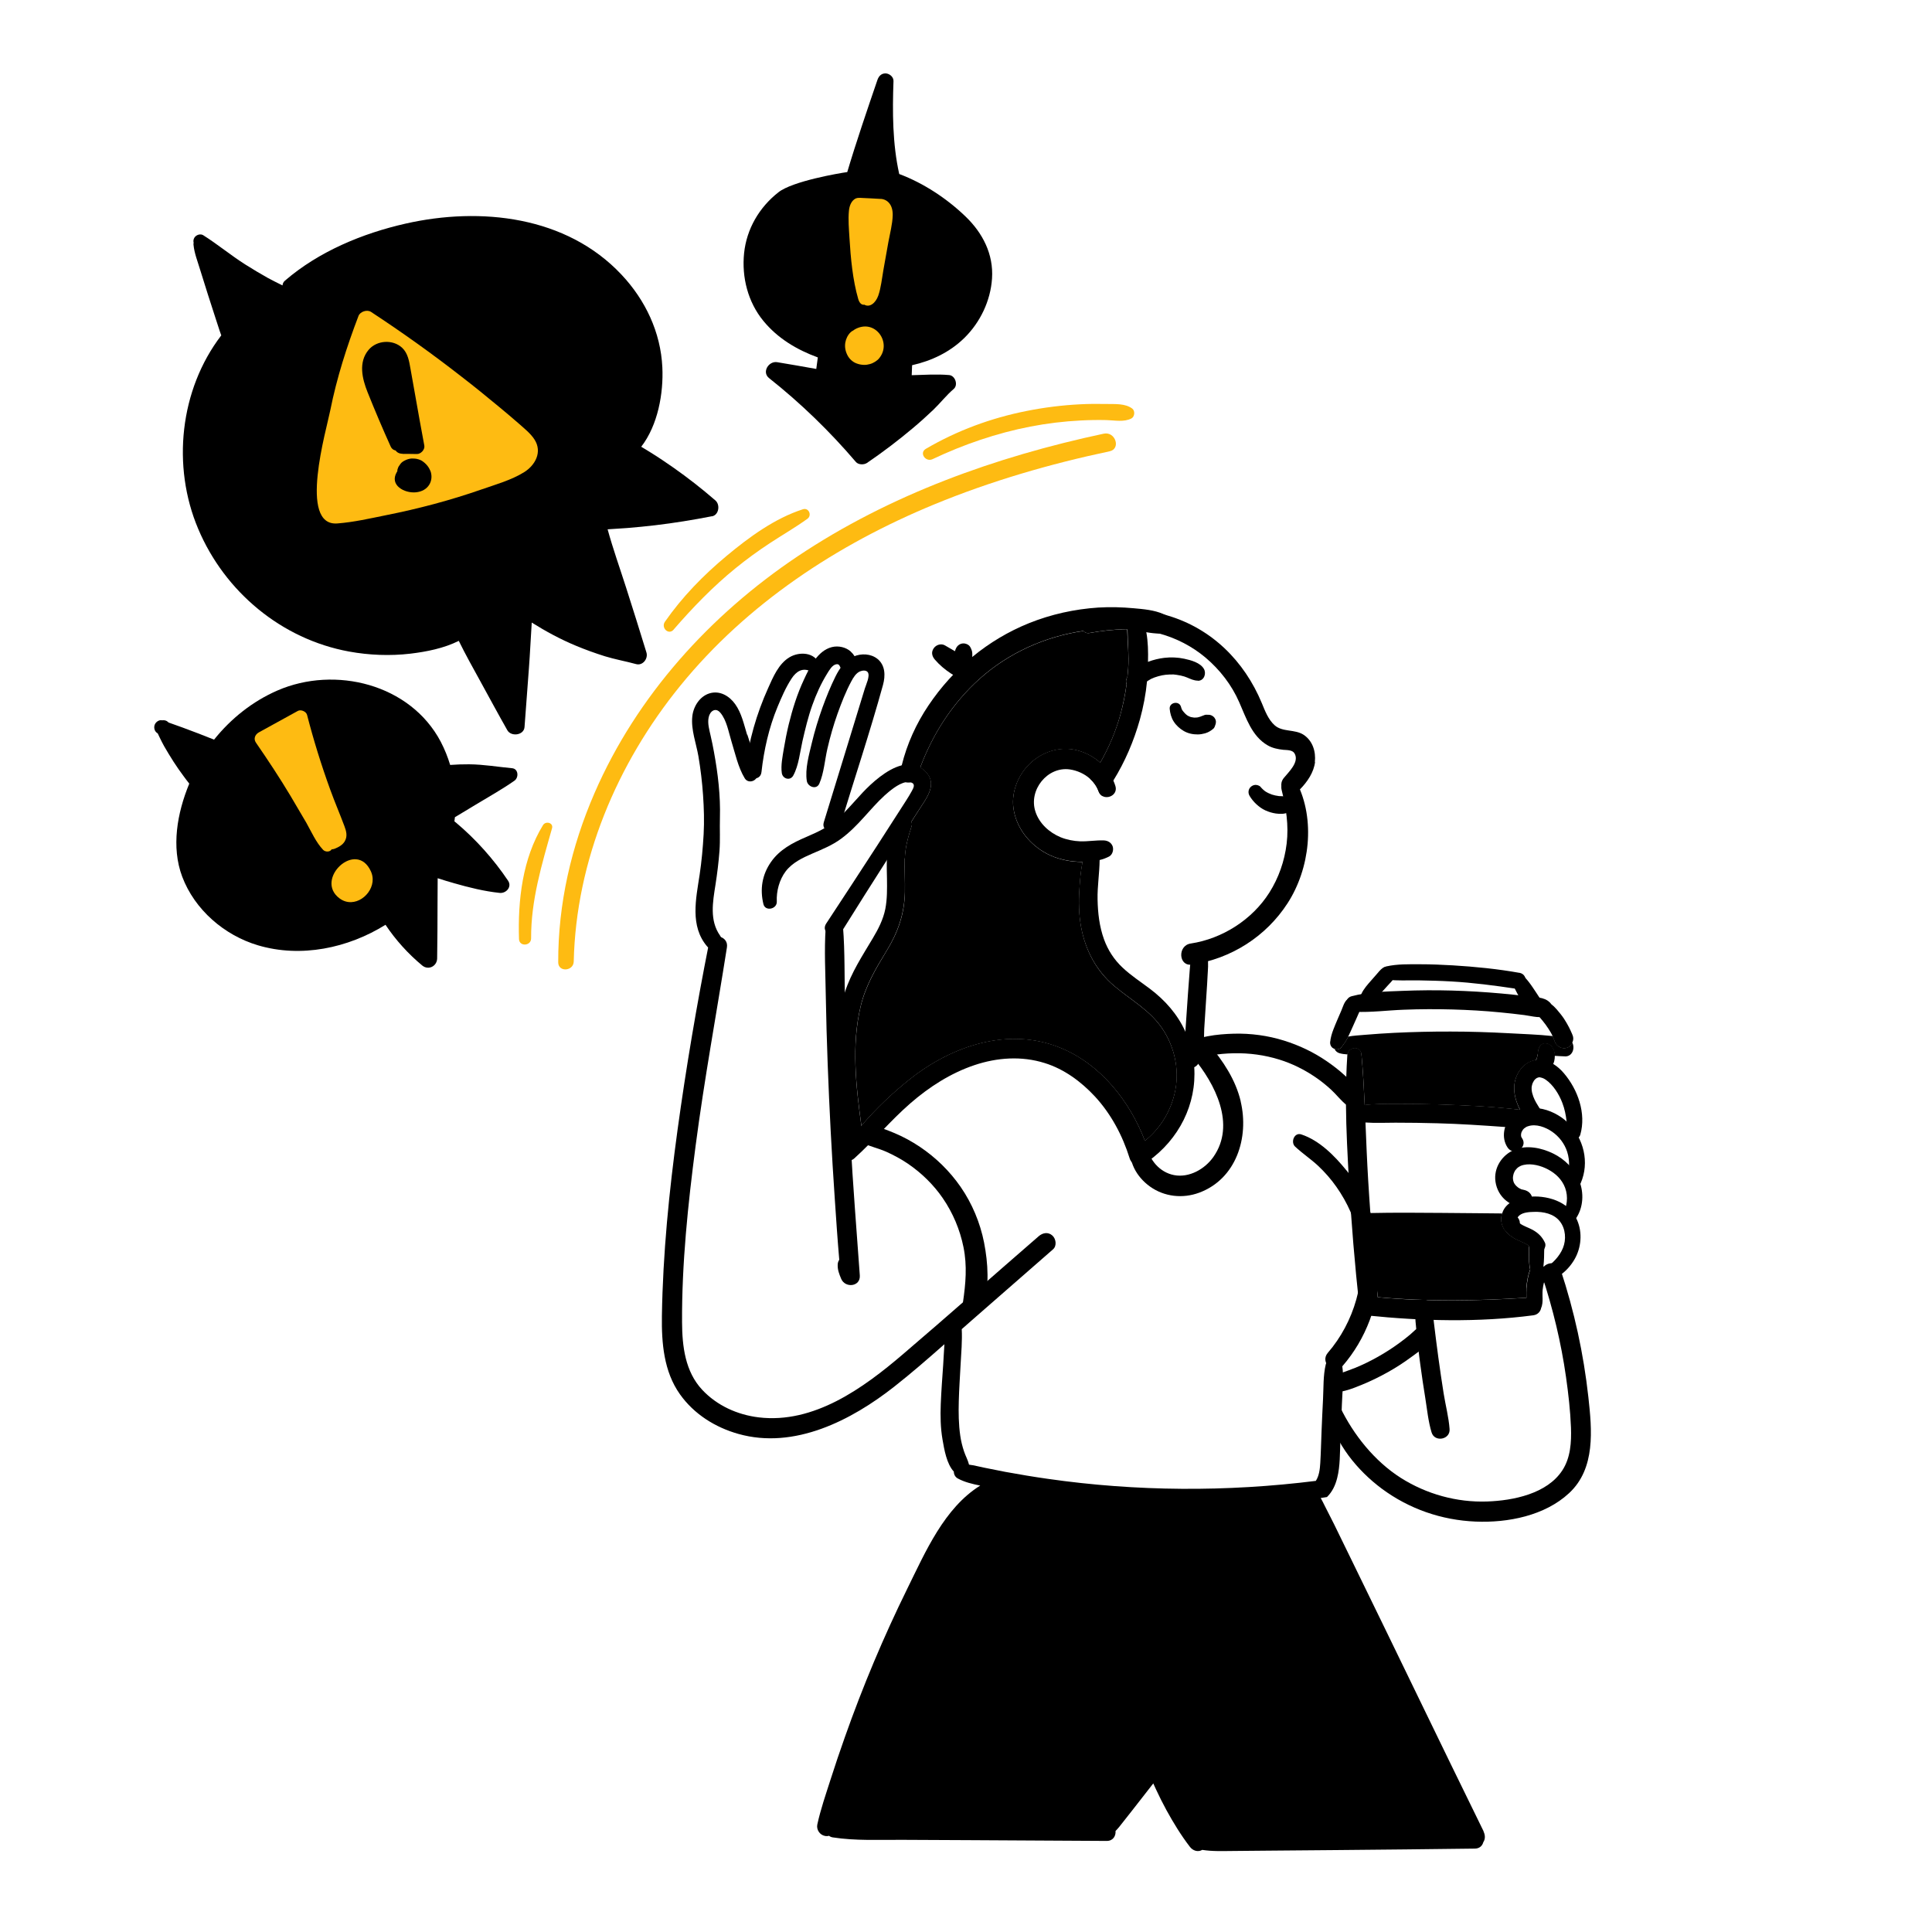 <?xml version="1.0" encoding="UTF-8"?>
<svg id="Layer_1" data-name="Layer 1" xmlns="http://www.w3.org/2000/svg" viewBox="0 0 300 300">
  <path d="M204.2,118.31c-.18,1.62-1.22,3.13-2.36,4.28-.09.1-.19.19-.29.29-1.03.96-2.36.26-2.57-.78-.07-.4.02-.84.34-1.26.73-.92,2.5-2.5,1.69-3.86-.33-.55-1.17-.5-1.73-.55-.84-.09-1.69-.26-2.43-.69-2.46-1.41-3.34-4.25-4.42-6.69-1.17-2.69-3.02-5.07-5.26-6.96-2.07-1.73-4.5-2.99-7.1-3.7-.33-.09-.67-.17-1-.24-.38-.09-.75-.15-1.14-.21-.96-.14-1.92-.21-2.88-.22h-.3c-1.85,0-3.71.23-5.55.56-.44.08-.77-.06-.97-.31-.5-.58-.34-1.77.51-2.12,3.7-1.51,8.01-1.48,11.86-.47.23.05.46.12.68.19,6.86,2.01,11.95,7.09,14.65,13.6.5,1.21,1.01,2.58,2.01,3.46,1.23,1.08,3.11.57,4.49,1.47,1.4.93,1.92,2.61,1.74,4.22Z"/>
  <path d="M201.35,121.5c-.71-1.4-2.69-.24-2.35,1.11.69,2.77,1.14,5.52.79,8.39-.33,2.71-1.23,5.3-2.69,7.61-2.66,4.2-7.31,7.16-12.21,7.9-2.07.31-1.9,3.59.19,3.27,6.1-.91,11.52-4.36,14.87-9.55,3.44-5.34,4.34-12.97,1.41-18.72Z"/>
  <path d="M188.62,111.5c-.25-.35-.65-.54-1.07-.51-.17-.02-.34-.02-.51.04-.24.08-.47.19-.71.27-.11.03-.22.06-.33.09-.04,0-.08.01-.12.02-.13.01-.26.02-.39.02-.04,0-.1,0-.12-.01-.12-.02-.24-.03-.36-.06-.06-.01-.11-.03-.17-.04-.1-.04-.19-.08-.29-.13-.04-.02-.09-.05-.13-.07,0,0-.05-.03-.08-.05-.08-.06-.12-.1-.16-.13-.1-.08-.18-.17-.27-.27-.06-.07-.1-.11-.14-.16-.02-.03-.07-.09-.08-.1-.03-.04-.06-.08-.09-.12-.03-.05-.06-.11-.09-.16-.05-.14-.1-.26-.13-.39-.28-.98-1.84-.69-1.75.33.06.67.25,1.39.62,1.96.39.62.94,1.11,1.57,1.48.66.38,1.42.54,2.17.53.38,0,.76-.07,1.13-.17.49-.14.89-.38,1.28-.71.14-.12.23-.31.29-.52.16-.35.18-.77-.06-1.11Z"/>
  <path d="M186,105.69c-.61,0-1.13-.26-1.68-.49-.28-.12-.51-.19-.98-.3-.23-.05-.46-.09-.68-.12-.09-.02-.19-.02-.28-.03l-.14-.02c-.42,0-.84,0-1.25.05-.66.07-1.6.32-2.25.64-.19.1-.4.23-.62.37-.47.3-.97.68-1.42,1.02-.48.37-1.21.17-1.57-.25-.09-.11-.16-.22-.19-.33-.16-.37-.09-.78.13-1.13.03-.05.05-.09.09-.12.75-1.03,1.9-1.75,3.13-2.22.82-.31,1.67-.51,2.49-.61,1.03-.12,2.11-.08,3.12.14,1.02.22,2.5.61,3.05,1.59.4.72.02,1.83-.93,1.83Z"/>
  <path d="M200.8,124.72c-.07-.37-.3-.73-.66-.9-.12-.05-.25-.11-.38-.14-.07,0-.14-.01-.21-.01-.05,0-.26-.02-.23-.02-.11,0-.21-.02-.32-.02-.11,0-.21,0-.32-.01-.03,0-.08,0-.12-.01-.37-.05-.73-.12-1.09-.24-.18-.07-.35-.14-.52-.22-.09-.05-.19-.1-.28-.15-.04-.02-.08-.05-.12-.07-.1-.07-.14-.1-.16-.11-.08-.06-.16-.13-.24-.2-.15-.14-.3-.29-.43-.45-.17-.2-.57-.31-.81-.29-.24.02-.46.11-.65.27-.43.36-.51.96-.22,1.44.28.47.64.91,1.05,1.29.41.38.89.73,1.4.96.51.23,1.06.4,1.62.48.34.05.68.07,1.02.05.21-.01.41-.06.61-.11.3-.08.52-.24.77-.44.3-.25.37-.73.3-1.09Z"/>
  <path d="M178.27,102.74c0,.41-.02.82-.04,1.21-.02.61-.07,1.22-.12,1.83-.19,2.01-.57,4-1.11,5.95-.93,3.31-2.3,6.54-4.12,9.47-.52.83-1.07,1.64-1.66,2.42-.27-.14-.51-.39-.64-.76-.28-.77-.75-1.42-1.32-1.94.56-.82,1.09-1.65,1.59-2.51,1.34-2.33,2.39-4.82,3.13-7.45.43-1.55.75-3.14.96-4.73.05-.37.1-.75.13-1.13.05-.44.09-.87.12-1.31.14-2.03-.09-4.03-.11-6.05,0-.42,0-.82.02-1.23.08-1.34,1.78-1.72,2.3-.44.24.59.42,1.21.55,1.86.02.08.03.16.05.24.27,1.48.3,3.07.26,4.57Z"/>
  <path d="M160.78,126.03c.61,1.85,2.13,3.22,3.87,3.96.96.4,2.04.61,3.08.65,1.23.04,2.45-.19,3.67-.14.61.02,1.17.33,1.38.94.17.54-.03,1.28-.56,1.56-.47.24-.95.42-1.45.54-.86.23-1.76.3-2.67.29-.44,0-.88-.03-1.31-.07-1.65-.15-3.33-.64-4.75-1.5-2.47-1.5-4.29-3.93-4.68-6.83-.35-2.67.89-5.46,2.91-7.19,2.04-1.75,4.82-2.46,7.42-1.62,1.19.38,2.26.99,3.15,1.79.86.76,1.56,1.71,2.04,2.8.12.26.22.53.31.81.42,1.31-1.03,2.1-1.97,1.61-.27-.14-.51-.39-.64-.76-.28-.77-.75-1.42-1.32-1.94-.87-.79-2-1.28-3.11-1.45-3.49-.52-6.49,3.2-5.36,6.57Z"/>
  <path d="M187.5,148.63c-.24-1.37-1.98-1.53-2.42-.17-.29.92-.31,1.91-.39,2.86-.08.98-.15,1.96-.22,2.94-.13,1.9-.26,3.8-.39,5.7-.05.79.18,5.84.9,5.84,2.16,0,1.96-5.22,2.01-6.01.12-1.86.24-3.72.36-5.58.06-.89.12-1.79.16-2.68.05-.96.16-1.94,0-2.89Z"/>
  <path d="M178.23,180.37c-.14.1-.28.17-.42.21-1.38.42-2.62-1.77-1.16-2.67.39-.23.76-.5,1.12-.77,2.46-1.94,4.15-4.81,4.73-7.88.61-3.26-.12-6.61-1.91-9.38-1.92-2.97-4.96-4.58-7.59-6.8-2.81-2.39-4.47-5.57-5.14-9.17-.35-1.92-.39-3.84-.26-5.78.09-1.42.2-2.88.49-4.3.12-.6.27-1.19.47-1.76.38-1.11,2.07-1.17,2.16.16.03.44.04.88.03,1.32-.02,2.03-.36,4.07-.32,6.09.04,2.12.28,4.22,1,6.22.61,1.68,1.57,3.16,2.87,4.38,1.31,1.24,2.83,2.22,4.26,3.3,2.37,1.79,4.28,3.96,5.49,6.62.24.53.45,1.06.63,1.62.02.05.03.1.05.15.26.85.46,1.7.58,2.55.06.4.11.8.13,1.21.39,5.75-2.35,11.23-7.22,14.68Z"/>
  <path d="M142.82,125.55c-.44.68-.88,1.36-1.31,2.04-.92,1.41-1.82,2.83-2.72,4.25-.37.58-.73,1.15-1.09,1.73-2.28,3.57-4.54,7.14-6.78,10.73-.07.12-.14.23-.21.35-.66,1.07-2.11.72-2.53-.1-.16-.33-.16-.72.11-1.14,2.68-4.06,5.33-8.13,7.98-12.21,1.18-1.83,2.36-3.65,3.53-5.49.6-.95,1.24-1.88,1.78-2.87.27-.5.61-1.1-.1-1.34-.03-.02-.07-.02-.11-.02-.23-.06-.46-.06-.71-.02-1.2.21-2.57,1.41-3.3,2.06-1.15,1.05-2.17,2.24-3.22,3.39-1.09,1.21-2.23,2.37-3.55,3.34-1.35,1-2.91,1.63-4.45,2.29-1.52.66-3.11,1.41-4.14,2.76-.98,1.29-1.46,3.09-1.38,4.69.06,1.18-1.8,1.59-2.08.39-.56-2.32-.2-4.55,1.17-6.52,1.34-1.93,3.34-2.98,5.45-3.88.99-.43,1.95-.85,2.87-1.38.71-.4,1.38-.86,2.01-1.41.37-.34.74-.69,1.09-1.06.97-.99,1.87-2.05,2.82-3.06,1.37-1.45,3.74-3.65,6.07-4.23,1-.26,1.98-.21,2.88.32.29.16.57.38.83.65,1.86,1.88.22,4-.9,5.73Z"/>
  <path d="M132.05,176.98c-.38-7.02-.63-14.05-.83-21.08-.12-3.98,0-8.02-.32-11.99-.15-1.78-2.58-1.53-2.69.16-.24,3.53-.03,7.12.02,10.65.06,3.48.16,6.97.29,10.45.26,7.03.63,14.05,1.11,21.07.21,3.13.42,6.26.69,9.38-.13.19-.22.41-.24.68-.05.85.22,1.51.54,2.28.62,1.47,3.02,1.24,2.89-.54-.5-7.02-1.07-14.02-1.45-21.05Z"/>
  <path d="M136.26,102.32c-1.02-.83-2.53-.89-3.7-.38-1.34.59-2.2,1.84-2.83,3.11-.77,1.55-1.42,3.17-2.01,4.79-.65,1.82-1.22,3.67-1.67,5.56-.43,1.81-1.06,4-.77,5.86.14.91,1.51,1.44,1.95.41.72-1.67.84-3.65,1.25-5.42.42-1.83.94-3.65,1.57-5.42.61-1.7,1.28-3.43,2.14-5.03.31-.58.72-1.28,1.36-1.55.36-.15.97-.22,1.21.15.37.57-.29,1.93-.46,2.49-.3.99-.61,1.98-.91,2.97l-1.82,5.94c-1.21,3.96-2.43,7.92-3.65,11.88-.49,1.59,2.05,2.11,2.54.52,2.21-7.27,4.63-14.51,6.65-21.84.39-1.43.38-3.05-.87-4.06Z"/>
  <path d="M132.13,101.19c-.78-.7-1.94-.96-2.95-.71-2.25.56-3.46,3.14-4.35,5.06-1.04,2.22-1.78,4.58-2.36,6.96-.3,1.25-.55,2.51-.76,3.77-.19,1.18-.49,2.59-.31,3.78.14.9,1.31,1.24,1.78.37.85-1.56,1.04-3.64,1.43-5.36.43-1.86.87-3.72,1.51-5.52.61-1.73,1.38-3.43,2.35-4.99.3-.48.73-1.24,1.32-1.39.63-.16.59.42.9.81.47.59,1.31.77,1.87.16.84-.91.4-2.19-.44-2.93Z"/>
  <path d="M127.23,103.13c-.71-1.87-3.1-1.98-4.62-1.08-1.71,1.01-2.57,3.09-3.34,4.81-1.79,3.97-3.01,8.19-3.52,12.52-.19,1.61,2.31,2.14,2.49.51.38-3.44,1.16-6.9,2.49-10.11.62-1.49,1.29-3.05,2.18-4.41.73-1.12,1.71-1.75,2.99-1.12.7.34,1.62-.34,1.32-1.13Z"/>
  <path d="M116.01,114.09c-.49-1.6-.86-3.37-1.85-4.75-.91-1.28-2.41-2.17-4.01-1.67-1.52.48-2.49,2.05-2.65,3.58-.22,2.05.6,4.17.95,6.18.34,2,.58,4.02.72,6.04.14,2.04.2,4.04.09,6.08-.12,2.1-.31,4.19-.62,6.27-.57,3.76-1.54,7.99,1.18,11.16.97,1.13,2.85-.48,2-1.69-1.67-2.35-1.14-5.24-.72-7.91.27-1.74.49-3.49.62-5.24.13-1.72.02-3.43.07-5.15.1-3.43-.31-6.88-.93-10.25-.15-.83-.32-1.66-.51-2.48-.2-.91-.51-1.93-.31-2.87.2-.98,1.08-1.6,1.82-.71.99,1.18,1.27,2.99,1.71,4.41.59,1.9,1.03,4.04,2.07,5.76.57.94,2.03.41,1.98-.64-.1-2.06-.98-4.16-1.57-6.12Z"/>
  <path d="M177.81,180.58c-.78.54-2.04.45-2.4-.72-1.1-3.53-2.89-6.9-5.41-9.62-2.13-2.29-4.77-4.24-7.78-5.17-3.6-1.13-7.39-.86-10.93.33-3.68,1.24-7.02,3.39-9.94,5.93-3.07,2.67-5.68,5.82-8.69,8.54-.13.12-.27.21-.42.26-.98.4-1.95-.75-1.24-1.77.28-.4.57-.8.87-1.2.05-.09.12-.16.19-.24.54-.73,1.12-1.44,1.7-2.13,2.27-2.66,4.83-5.09,7.54-7.24,6.5-5.15,15.2-8.12,23.23-4.91,6.28,2.5,10.87,8.26,13.25,14.49.23.58.43,1.17.61,1.75.23.75-.07,1.34-.57,1.69Z"/>
  <path d="M180.93,98.35c-.28.03-.56.04-.85.03-.68,0-1.38-.09-2.08-.21-.99-.16-1.97-.37-2.93-.44-.12-.02-.21-.02-.3-.02-1.73-.12-3.48-.07-5.19.09-.44.05-.89.09-1.33.16-5.94.85-11.64,3.41-16.12,7.42-4.19,3.75-7.28,8.54-9.24,13.79-.16.44-.33.89-.47,1.34-.19.56-.61.87-1.06.97-.23.05-.48.05-.71-.02-.6-.14-1.07-.67-.89-1.5.08-.37.16-.75.26-1.12.82-3.32,2.25-6.48,4.16-9.31,3.84-5.71,9.2-10.18,15.59-12.76,3.42-1.38,7.1-2.19,10.78-2.43,1.83-.11,3.68-.06,5.5.11,1.46.13,3.19.27,4.59.9.3.12.58.28.84.46,1.06.72.89,2.38-.54,2.53Z"/>
  <path d="M182.51,169.27c-.58,3.06-2.27,5.94-4.73,7.88-2.38-6.23-6.97-11.99-13.25-14.49-8.03-3.21-16.73-.24-23.23,4.91-2.71,2.15-5.27,4.58-7.54,7.24-.83-6.12-1.57-12.44-.12-18.52.77-3.24,2.39-5.93,4.1-8.75,1.73-2.83,2.7-5.66,2.78-8.99.04-1.75-.09-3.51-.02-5.25.06-1.77.51-3.34,1.05-5.01.08-.25.06-.48-.04-.68.44-.68.87-1.36,1.31-2.04,1.12-1.73,2.76-3.85.9-5.73-.26-.27-.54-.49-.83-.65,1.96-5.26,5.05-10.04,9.24-13.79,4.49-4.01,10.18-6.57,16.12-7.42.2.25.53.39.97.31,1.84-.33,3.7-.55,5.55-.56.09,0,.17,0,.26.02.05,2.02.29,4.03.15,6.06-.03.44-.07.87-.12,1.31-.22.35-.29.76-.13,1.13-.22,1.59-.54,3.18-.96,4.73-.73,2.63-1.79,5.12-3.13,7.45-.89-.8-1.96-1.41-3.15-1.79-2.6-.84-5.38-.12-7.42,1.62-2.01,1.73-3.26,4.52-2.91,7.19.39,2.91,2.21,5.33,4.68,6.83,1.42.86,3.1,1.35,4.75,1.5.43.04.87.06,1.31.07-.29,1.41-.4,2.88-.49,4.3-.13,1.94-.09,3.86.26,5.78.67,3.61,2.32,6.79,5.14,9.17,2.63,2.22,5.67,3.83,7.59,6.8,1.79,2.77,2.53,6.12,1.91,9.38Z"/>
  <path d="M140.49,133.29c-.06,1.74.06,3.5.02,5.25-.09,3.33-1.06,6.16-2.78,8.99-1.72,2.82-3.34,5.51-4.1,8.75-1.45,6.08-.71,12.4.12,18.52.04.3.08.58.12.87.16,1.19-.88,1.73-1.8,1.55-.07,0-.13-.02-.2-.05-.54-.16-1.02-.61-1.11-1.32-.5-3.81-.96-7.63-.97-11.48-.02-3.34.29-6.73,1.28-9.93.04-.12.08-.25.12-.37,1.01-3.08,2.71-5.64,4.35-8.4.85-1.42,1.6-2.89,1.93-4.52.3-1.55.28-3.12.26-4.69-.02-.93-.05-1.9-.02-2.88.05-2.27.37-4.58,1.8-6.34.55-.68,1.7-.35,2.01.36.1.2.12.44.04.68-.54,1.67-.99,3.23-1.05,5.01Z"/>
  <path d="M211.26,169.77c-.56-1.09-1.6-2.01-2.5-2.83-.86-.79-1.79-1.5-2.75-2.16-2.04-1.4-4.25-2.45-6.61-3.19-2.51-.79-5.19-1.15-7.82-1.08-2.52.07-5.73.4-7.88,1.82-1,.66-.52,2.38.74,2.27,1.19-.11,2.36-.5,3.54-.71,1.19-.21,2.4-.32,3.61-.34,2.4-.05,4.77.27,7.06.98,1.98.61,3.88,1.56,5.59,2.72.87.59,1.69,1.25,2.46,1.96.83.76,1.52,1.7,2.41,2.39,1.3,1.02,2.89-.38,2.16-1.82Z"/>
  <path d="M239.33,202.97c-.07.6-.48,1.17-1.25,1.27-8.52,1.12-17.27.9-25.8.02-.68-.06-1.14-.77-1.2-1.38-.7-6.47-1.25-12.95-1.61-19.45-.22-3.95-.44-7.94-.47-11.93-.02-1.44,0-2.87.05-4.3.03-1.1.09-2.21.16-3.31,0-.06,0-.12.02-.17.23-1.18,1.93-1.34,2.16-.1.02.05.02.09.02.15.23,2.6.38,5.21.5,7.82.05.91.09,1.81.12,2.72.12,2.99.24,5.97.42,8.95.1,1.7.22,3.41.34,5.11.06.86.12,1.7.19,2.56.27,3.51.59,7,.95,10.5,7.7.72,15.36.58,23.07.09.3-.02.61-.03.91-.05,1.02-.06,1.5.75,1.41,1.52Z"/>
  <path d="M240.07,197.87c-.12.43-.23.85-.33,1.28-.09.38-.16.76-.2,1.15-.02.16-.02.26-.02.35,0,.21,0,.42,0,.64.02.47.03,1-.09,1.45-.02.09-.05.16-.09.23-.16.31-.4.53-.76.6-.42.08-.86-.11-1.1-.47-.3-.46-.43-1.05-.46-1.59,0-.03,0-.05,0-.09-.02-.47,0-.95.02-1.43.08-.97.23-1.94.59-2.85,0-.04.02-.08.04-.12.24-.6,1.01-.82,1.57-.62.16.05.31.15.44.27.09.09.17.19.24.3.17.26.24.58.16.89Z"/>
  <path d="M244.69,195.18c-.51,1.01-1.26,1.93-2.15,2.62-.86.67-1.79,1.06-2.81,1.35-.04,0-.07.02-.11.03-.61.18-1.15-.37-1.16-.89,0-.26.12-.51.42-.67.23-.12.45-.26.68-.4.12-.07.23-.15.34-.23,1.18-.81,2.27-1.9,2.79-3.19.54-1.31.43-3-.47-4.14-.94-1.21-2.58-1.53-4.03-1.48-.72.02-1.66.06-2.25.54-.14.12-.23.23-.29.34-.16.32-.02.63.33.89.59.45,1.36.66,2.01,1.02.86.48,1.49,1.09,1.9,1.98.15.31.09.66-.09.95-.16.28-.4.49-.68.58-.68.23-1.25-.19-1.52-.77-.05-.09-.12-.18-.22-.26-.23-.19-.55-.34-.79-.46-.48-.24-1-.42-1.46-.69-.48-.28-.93-.62-1.27-1.03-.53-.61-.83-1.38-.73-2.26.02-.19.06-.38.12-.56.19-.69.61-1.22,1.14-1.61.93-.7,2.24-.99,3.44-1.04.34-.02.67,0,.98,0,1.54.09,3.11.53,4.34,1.45.54.4,1,.91,1.38,1.51.08.12.15.25.21.38.96,1.87.88,4.19-.06,6.06Z"/>
  <path d="M239.8,193.88c0,.12-.02.24-.02.35,0,.35-.02.69-.02,1.04,0,.43-.05.86-.09,1.28,0,.05,0,.09,0,.12-.02.13-.02.25-.06.38-.02.05-.02.09-.04.15,0,.05-.02.09-.03.14-.02.05-.06.23-.09.3-.09.34-.4.61-.81.65-.05,0-.11,0-.17-.02-.32-.04-.65-.29-.72-.6-.05-.19-.09-.36-.13-.54-.05-.23-.1-.46-.12-.71-.03-.36-.06-.72-.07-1.08,0-.36-.02-.72-.02-1.07v-.56c-.02-.09-.02-.18-.02-.26,0-.3.06-.48.16-.74.16-.44.72-.66,1.14-.63.48.03.87.35,1.04.8.11.3.09.65.08.99Z"/>
  <path d="M245.21,183.36c-.75-1.88-2.24-3.37-4.05-4.25-1.78-.87-4.11-1.36-6.01-.57-1.95.81-3.25,2.84-2.93,4.97.17,1.16.76,2.23,1.69,2.96.93.73,2.71,1.6,3.68.5.36-.4.43-1.03.13-1.49-.31-.48-.79-.67-1.32-.77-.08-.02-.1-.02-.1-.01,0,0-.03-.02-.09-.04-.16-.07-.31-.15-.46-.25-.02-.03-.21-.18-.25-.21-.05-.05-.1-.1-.15-.15-.27-.35-.28-.38-.39-.77.04.16-.02-.16-.03-.22,0-.09,0-.19,0-.29,0,.03-.02.16,0,0,.02-.17.06-.33.1-.49,0,0,.02-.05.03-.09.03-.05.1-.23.1-.23.02-.03.1-.19.12-.22.09-.12.19-.23.29-.34.1-.09.18-.15.24-.19.13-.08.24-.14.33-.18,1.18-.48,2.7-.15,3.79.34,1.22.55,2.26,1.37,2.89,2.59.66,1.29.67,2.93,0,4.22-.27.51-.04,1.18.47,1.45.57.29,1.12.02,1.45-.47,1.13-1.7,1.23-3.93.49-5.8Z"/>
  <path d="M243.87,174.75c-2.13-2.39-6.39-3.9-9.05-1.47-1.33,1.22-1.75,3.38-.72,4.91.96,1.43,3.21-.02,2.25-1.44-.04-.05-.07-.11-.1-.16,0-.02-.02-.05-.04-.1-.02-.11-.02-.17-.03-.22,0,.03.02-.2.02-.23.01-.07.03-.14.05-.2,0-.02.02-.05.03-.08.02-.04.2-.32.18-.32.06-.07.12-.15.19-.21-.02.03.27-.2.32-.22.14-.08.13-.07.28-.12,1.26-.44,2.74.14,3.76.84,1.06.73,1.92,1.83,2.33,3.09.47,1.42.39,3.09-.16,4.49-.22.56-.09,1.2.49,1.49.55.28,1.21.04,1.49-.49,1.69-3.13,1.03-6.93-1.3-9.54Z"/>
  <path d="M245.39,176.19c-.05.17-.13.31-.25.43-.56.6-1.75.44-1.77-.58,0-.63-.04-1.27-.11-1.9-.11-.99-.3-1.95-.66-2.88-.51-1.35-1.44-2.83-2.59-3.61-.26-.18-.5-.28-.79-.34-.13-.03-.17-.04-.34-.02.09,0-.22.1-.21.08-.09.05-.2.15-.23.16-.09.09-.18.18-.25.28-.02.04-.16.3-.18.33-.04.09-.05.12-.05.12-.02.05-.03.12-.05.17-.04.13-.06.26-.08.4,0,.15,0,.23,0,.32.02.39.12.74.26,1.13.24.65.62,1.24.99,1.84.08.13.16.26.23.39.36.63.23,1.44-.4,1.84-.58.37-1.27.22-1.72-.26-.05-.05-.09-.09-.12-.15-.34-.47-.67-.98-.96-1.51-.02-.05-.05-.09-.08-.14-.65-1.24-1.05-2.63-.86-4.02.21-1.58,1.29-3.16,2.88-3.6.17-.05.34-.09.51-.1.93-.12,1.82.15,2.61.63.63.38,1.2.89,1.67,1.45,2.16,2.53,3.49,6.23,2.55,9.53Z"/>
  <path d="M243,164.03c-.53-.02-1.05-.04-1.58-.08-.02-.7-.3-1.52-.97-1.81-.05-.02-.09-.05-.15-.05-.03-.02-.07-.02-.1-.02-.19-.05-.38-.06-.55,0s-.32.16-.44.29c-.07.07-.12.16-.16.25-.15.25-.21.55-.24.86,0,.09-.02.19-.04.28-.02.12-.05.23-.08.34-.02.1-.06.2-.08.3-.02.05-.02.1-.04.16-.18.07-.35.11-.52.16-1.59.44-2.67,2.02-2.88,3.6-.19,1.39.22,2.78.86,4.02-4.25-.5-8.56-.7-12.84-.83-2.1-.06-4.19-.09-6.29-.09-1.66,0-3.34,0-4.99.19-.12-2.61-.26-5.22-.5-7.82,0-.05,0-.1-.02-.15-.23-1.24-1.94-1.08-2.16.1-.44-.02-.87-.08-1.28-.2-.32-.1-.58-.34-.73-.64.37.12.82.05,1.06-.26.37-.51.75-1,1.03-1.57.02-.03.03-.07.05-.1.84-.16,1.7-.19,2.54-.27,1.52-.13,3.05-.23,4.58-.31,2.93-.14,5.86-.21,8.79-.2,3,0,5.99.1,8.99.26,2.24.13,4.56.19,6.83.44.02.03.02.05.04.09.02.04.04.09.05.12.05.11.09.22.14.33.08.2.15.46.27.63.24.34.6.61,1.02.68.44.08.97-.04,1.27-.41.1-.13.19-.27.26-.43.45.86.04,2.18-1.14,2.15Z"/>
  <path d="M209.31,161.04c-.28.57-.66,1.07-1.03,1.57-.23.32-.69.38-1.06.26-.25-.47-.21-1.05.36-1.35.56-.3,1.17-.47,1.78-.58-.02.03-.03.07-.05.1Z"/>
  <path d="M211.39,163.61c-.72.06-1.45.14-2.16.1.23-1.18,1.93-1.34,2.16-.1Z"/>
  <path d="M241.43,163.95c-.88-.05-1.76-.13-2.64-.22,0-.09,0-.19.02-.28.03-.3.09-.61.24-.86.04-.09.09-.18.16-.25.12-.12.27-.23.44-.29s.36-.05.54,0c.05,0,.09,0,.12.02.05,0,.1.03.15.05.67.3.96,1.11.97,1.81Z"/>
  <path d="M244.14,161.88c-.06.16-.16.3-.26.43-.3.37-.83.49-1.27.41-.42-.07-.78-.34-1.02-.68-.12-.17-.19-.43-.27-.63-.05-.12-.09-.23-.14-.33-.02-.04-.04-.09-.05-.12-.02-.03-.02-.05-.04-.09.72.09,1.42.19,2.12.32.45.09.76.36.93.7Z"/>
  <path d="M241.43,163.95c0,.27-.02.55-.09.82-.05.16-.09.31-.16.45-.02.03-.03.07-.05.1-.15.23-.32.54-.58.66-.19.12-.4.19-.62.2-.18.02-.34,0-.5-.08-.17-.05-.33-.13-.45-.26-.17-.16-.29-.34-.36-.56-.05-.24-.1-.44-.05-.69.03-.12.04-.16.05-.22.02-.1.05-.2.08-.3.03-.11.05-.23.08-.34.02-.09.03-.19.04-.28.03-.3.09-.61.24-.86.04-.09.09-.18.16-.25.12-.12.27-.23.44-.29s.36-.05.54,0c.05,0,.09,0,.12.02.05,0,.1.03.15.05.67.3.96,1.11.97,1.81Z"/>
  <path d="M211.19,156.84c-.04.1-.09.19-.12.29-.02.05-.04.09-.06.14-.11.24-.21.49-.32.73-.23.51-.45,1.02-.68,1.52-.21.47-.42.95-.65,1.41-.02.03-.03.07-.05.1-.28.57-.66,1.07-1.03,1.57-.23.32-.69.38-1.06.26-.05,0-.09-.03-.14-.05-.4-.18-.61-.68-.52-1.1,0-.12.02-.15.02-.05,0-.14.02-.26.05-.4.03-.15.06-.3.1-.44.09-.33.19-.65.32-.97.19-.5.4-1,.61-1.49l.64-1.48c.22-.51.42-1.28.88-1.67.07-.06.14-.11.22-.15.36-.18.68-.26,1.08-.12.36.12.66.4.78.78.12.4.09.71-.05,1.09Z"/>
  <path d="M240.64,155.65c-.85-.88-2.4-.8-3.55-.95-1.32-.17-2.64-.31-3.96-.43-2.58-.23-5.17-.39-7.76-.46-2.53-.07-5.06-.05-7.58.05-2.6.1-5.33.16-7.87.82-1.47.38-.86,2.36.46,2.43,2.51.12,5.07-.23,7.58-.32,2.53-.1,5.06-.11,7.59-.04,2.46.07,4.93.21,7.38.45,1.26.12,2.52.26,3.77.42,1.26.16,2.62.64,3.79,0,.75-.41.69-1.43.17-1.97Z"/>
  <path d="M244.29,161.17c.02.26-.04.5-.15.72-.06.16-.16.3-.26.43-.3.37-.83.49-1.27.41-.42-.07-.78-.34-1.02-.68-.12-.17-.19-.43-.27-.63-.05-.12-.09-.23-.14-.33-.02-.04-.04-.09-.05-.12-.02-.03-.02-.05-.04-.09-.18-.4-.42-.77-.65-1.14-.27-.42-.57-.83-.89-1.22-.15-.18-.31-.37-.47-.56-.2-.26-.39-.53-.48-.83-.27-.85.51-1.85,1.44-1.6.27.07.54.2.78.37.34.23.65.54.91.84.4.47.79.94,1.13,1.45.28.43.54.88.78,1.34.16.33.32.65.46.99.09.21.18.42.19.66Z"/>
  <path d="M216.19,150.42c-.4-.33-1.02-.44-1.47-.12-.39.27-.69.68-1,1.03l-.79.9c-.58.66-1.17,1.31-1.54,2.11-.18.38-.13.9.22,1.19.35.29.82.34,1.21.1.75-.46,1.32-1.11,1.91-1.76.26-.29.52-.58.78-.86.33-.36.71-.72.95-1.15.24-.45.14-1.11-.26-1.44Z"/>
  <path d="M235.92,151.06c-3.4-.61-6.87-.95-10.32-1.16-1.7-.1-3.41-.17-5.12-.17-1.72,0-3.51-.05-5.19.33-1.03.23-.91,1.91.11,2.05,1.59.22,3.24.09,4.84.12,1.71.03,3.42.07,5.12.17,3.37.19,6.71.63,10.05,1.13,1.6.24,2.12-2.18.51-2.48Z"/>
  <path d="M239.14,155.05c-.36-.58-.76-1.14-1.13-1.71-.18-.28-.38-.54-.58-.81-.16-.2-.31-.4-.49-.59-.06-.06-.12-.13-.18-.18-.15-.14-.25-.15-.4-.24-.28-.19-.72-.12-.98.05-.28.18-.5.55-.45.89,0,.04.01.08,0,.12l.02-.27c-.02.25-.03.43.05.67.03.08.06.16.09.24.08.22.2.42.3.63.15.31.32.61.49.91.34.58.68,1.17,1.04,1.74.37.59,1.25.81,1.83.4.59-.42.79-1.2.4-1.83Z"/>
  <path d="M237.2,174.1c-.13.6-.57,1.1-1.28,1.06-.73-.05-1.47-.1-2.2-.16-3.51-.25-7.03-.49-10.55-.58-2.15-.06-4.31-.09-6.48-.09-1.55,0-3.11.08-4.66-.03-.53-.03-1.06-.09-1.58-.17-1.04-.16-1.26-1.76-.34-2.2.07-.03.14-.06.22-.08.11-.02.23-.05.33-.07.42-.09.82-.15,1.24-.2,1.65-.2,3.33-.19,4.99-.19,2.1,0,4.19.02,6.29.09,4.28.13,8.59.33,12.84.83.03,0,.05,0,.09,0,.07,0,.14.02.2.04.75.22,1.03,1.04.87,1.75Z"/>
  <path d="M237.03,199.99c-.03.48-.05.96-.02,1.43,0,.03,0,.05,0,.09-7.7.49-15.37.62-23.07-.09-.36-3.49-.68-6.99-.95-10.5-.07-.86-.13-1.7-.19-2.56,3.72-.08,7.45-.05,11.16-.02,1.94.02,3.86.04,5.79.05l3.09.03c.14,0,.27,0,.41,0-.06.18-.1.37-.12.56-.1.89.2,1.65.73,2.26.34.41.79.75,1.27,1.03.47.27.98.45,1.46.69.23.12.56.26.79.46,0,.12,0,.2,0,.3v.56c.02.36.02.72.03,1.07,0,.37.04.72.07,1.08.02.25.07.47.12.71-.36.91-.51,1.87-.59,2.85Z"/>
  <path d="M212.8,188.36c.06.86.12,1.7.19,2.56-.28,0-.57-.02-.85-.03-1.59-.06-1.79-2.47-.14-2.51.26,0,.53,0,.79-.02Z"/>
  <path d="M236,189.94c0,.26-.09.5-.3.68-.6.53-1.17.62-1.83.63-.53-.61-.83-1.38-.73-2.26.02-.19.06-.38.12-.56.86-.02,1.69-.05,2.37.58.25.26.38.6.37.93Z"/>
  <path d="M209.05,181.71c-1.83-2.25-4.17-4.63-6.99-5.56-1.08-.36-1.69,1.2-.96,1.89,1.13,1.06,2.43,1.92,3.57,2.98,1.05.99,2,2.07,2.83,3.25,1.73,2.45,2.98,5.24,3.55,8.19,1.19,6.19-.77,12.87-4.87,17.61-1.29,1.5.97,3.57,2.27,2.07,7.41-8.54,7.79-21.62.61-30.43Z"/>
  <path d="M192.66,171.02c-.8-3.37-2.75-6.3-4.97-8.9-1.17-1.37-3.61.66-2.44,2.06,3.41,4.06,6.7,10.43,3.17,15.46-1.32,1.89-3.76,3.28-6.11,2.83-2.25-.43-3.9-2.39-4.24-4.62-.2-1.33-2.21-1.67-2.49-.18-.49,2.6.88,5.06,2.98,6.57,2.23,1.6,5.09,1.91,7.65.96,5.76-2.14,7.77-8.57,6.44-14.17Z"/>
  <path d="M230.39,284.4c-6.83-13.91-13.54-27.89-20.35-41.81-.96-1.97-1.92-3.95-2.89-5.92-.46-.93-.93-1.84-1.4-2.76-.22-.44-.43-.88-.67-1.3.33-.05.65-.1.97-.15.83-.81,1.31-1.84,1.59-2.97.47-1.83.41-3.91.49-5.68.09-1.93.18-3.86.24-5.78.06-1.94.34-4.03.05-5.96-.21-1.41-2.2-1.68-2.56-.19-.41,1.71-.33,3.61-.42,5.36-.09,1.67-.16,3.34-.23,5.01-.07,1.65-.1,3.3-.2,4.95-.06.96-.18,1.97-.69,2.75-13.81,1.73-27.85,1.66-41.64-.32-2.2-.31-4.39-.68-6.58-1.08-1.1-.21-2.18-.43-3.27-.65-.79-.16-1.57-.37-2.36-.47-.17-.71-.54-1.35-.77-2.04-.27-.8-.47-1.62-.59-2.45-.26-1.78-.28-3.59-.23-5.38.05-1.88.18-3.75.28-5.63.1-1.82.27-3.71.18-5.54.5-.44,1-.88,1.5-1.32,4.23-3.69,8.46-7.38,12.68-11.08.61-.54.46-1.62-.1-2.13-.66-.6-1.51-.44-2.13.1-7.04,6.1-14.01,12.29-21.1,18.34-6.14,5.25-13.81,10.81-22.37,9.79-3.32-.4-6.49-1.83-8.79-4.29-2.64-2.83-3.1-6.75-3.12-10.46-.05-9.14.92-18.34,2.1-27.39,1.35-10.33,3.25-20.57,4.87-30.86.28-1.8-2.44-2.39-2.8-.57-1.9,9.58-3.54,19.25-4.87,28.92-1.31,9.57-2.28,19.23-2.43,28.9-.06,4.2.29,8.63,2.8,12.16,2.18,3.08,5.48,5.15,9.08,6.16,8.69,2.45,17.55-2.11,24.21-7.35,2.67-2.1,5.23-4.33,7.78-6.58-.08,1.06-.12,2.12-.19,3.16-.14,2.05-.3,4.1-.38,6.15-.07,1.85-.04,3.7.28,5.53.26,1.49.63,3.75,1.75,4.94,0,.43.21.85.62,1.07,1.03.56,2.25.86,3.48,1.1-5.59,3.48-8.51,10.3-11.32,16-3.69,7.49-6.93,15.21-9.71,23.09-.77,2.18-1.52,4.38-2.22,6.58-.73,2.29-1.54,4.61-2.05,6.97-.16.79.38,1.6,1.17,1.76.24.05.46.04.65-.02.15.12.33.21.58.25,3.53.55,7.21.36,10.78.38,3.49.02,6.97.04,10.46.05,7.1.05,14.2.09,21.3.12.99,0,1.43-.77,1.37-1.54.43-.44.81-.93,1.18-1.41.53-.68,1.06-1.35,1.59-2.02,1.03-1.32,2.07-2.64,3.09-3.96.15.33.3.65.45.98.5,1.07,1.02,2.12,1.59,3.16,1.08,1.97,2.28,3.93,3.65,5.71.46.6,1.24.86,1.92.47,1.55.25,3.19.18,4.73.17,1.81-.02,3.61-.03,5.43-.05,3.55-.03,7.11-.06,10.66-.09,7.17-.06,14.34-.14,21.5-.23.74,0,1.17-.45,1.32-1,.33-.49.3-1.12.02-1.68Z"/>
  <path d="M246.64,216.93c-.74-6.72-2.19-13.36-4.31-19.77-.61-1.85-3.49-.92-2.88.93,1.69,5.13,2.96,10.38,3.72,15.73.37,2.6.67,5.23.77,7.85.08,2.27-.06,4.7-1.35,6.66-2.38,3.63-7.63,4.68-11.65,4.82-4.72.17-9.44-1.14-13.43-3.67-4.07-2.59-7.35-6.69-9.43-11.01-.56-1.16-2.36-.22-1.99.94.77,2.43,1.81,4.59,3.34,6.65,1.44,1.93,3.19,3.65,5.12,5.09,4.26,3.16,9.29,4.9,14.59,5.12,5,.21,10.74-.91,14.51-4.42,4.13-3.83,3.55-9.83,2.99-14.92Z"/>
  <path d="M224.17,216.38c-.3-1.85-.56-3.7-.82-5.56-.26-1.86-.48-3.72-.71-5.57-.1-.79-.08-1.82-.38-2.56-.28-.69-1.09-1.18-1.8-.78-.8.45-.77,1.2-.74,2.01.04.87.12,1.74.21,2.61.18,1.8.37,3.6.62,5.39.23,1.73.49,3.46.77,5.18.28,1.75.46,3.64.98,5.34.48,1.55,2.91,1.11,2.79-.53-.13-1.84-.63-3.71-.92-5.53Z"/>
  <path d="M151.32,103.68c-.12-.06-.24-.12-.37-.18,0-.04.01-.07.01-.11v-1.24c.02-.2.02-.4.02-.6,0-.4-.12-.71-.31-1.06-.2-.39-.71-.6-1.13-.58-.46.03-.83.29-1.05.68-.1.18-.16.35-.2.53-.52-.3-1.04-.61-1.57-.91-.59-.34-1.37-.08-1.73.45-.17.24-.28.55-.25.85.04.38.2.64.44.93.71.82,1.54,1.52,2.45,2.12.48.32.99.59,1.54.78.46.16.94.3,1.41.41.54.13,1.09-.22,1.26-.73.18-.5-.03-1.12-.54-1.35Z"/>
  <g>
    <path d="M171.39,67.34c-16.75,3.57-33.23,9.47-47.53,19.04-13.6,9.11-24.99,21.67-31.54,36.76-3.61,8.31-5.67,17.21-5.64,26.29,0,1.57,2.38,1.4,2.41-.14.36-15.67,6.71-30.71,16.53-42.79,10.36-12.75,24.38-21.97,39.48-28.19,8.77-3.61,17.91-6.27,27.19-8.23,1.81-.38.91-3.12-.89-2.74Z" style="fill: #febb12;"/>
    <path d="M84.32,128.12c-3.2,5.22-3.92,11.69-3.73,17.69.04,1.22,1.89,1.1,1.88-.11-.03-5.91,1.66-11.47,3.25-17.09.24-.86-.98-1.17-1.4-.49Z" style="fill: #febb12;"/>
    <path d="M104.6,97.76c2.95-3.41,6.12-6.69,9.62-9.53,1.71-1.39,3.49-2.69,5.34-3.9,1.93-1.27,3.94-2.42,5.81-3.77.75-.53.22-1.78-.7-1.48-4.36,1.4-8.37,4.34-11.86,7.25-3.61,3.01-6.87,6.35-9.56,10.21-.65.93.56,2.14,1.35,1.23Z" style="fill: #febb12;"/>
    <path d="M175.81,63.44c-1.11-.82-2.66-.68-3.99-.71-1.37-.03-2.75-.02-4.12.05-2.79.14-5.57.49-8.32,1.04-5.52,1.1-10.75,3.03-15.61,5.87-1.09.64-.04,2.11,1.03,1.61,4.8-2.28,9.97-4.05,15.19-5.06,2.59-.5,5.22-.82,7.86-.95,1.31-.07,2.63-.09,3.95-.06,1.28.03,2.71.35,3.88-.25.52-.27.61-1.18.13-1.54Z" style="fill: #febb12;"/>
  </g>
  <path d="M110.56,80.16c-2.92.57-5.86,1.05-8.82,1.4-1.44.17-2.88.31-4.34.43-.75.05-1.5.11-2.25.15-.26.02-.54.04-.8.05.84,3.06,1.9,6.02,2.87,9.05,1.07,3.35,2.13,6.71,3.16,10.08.29.95-.57,2.09-1.61,1.8-1.6-.44-3.23-.72-4.82-1.21-1.53-.48-3.06-1.03-4.54-1.65-2.38-.99-4.66-2.22-6.84-3.59-.16,2.37-.26,4.74-.44,7.11-.23,3.04-.45,6.08-.68,9.11-.09,1.3-2.08,1.54-2.67.5-1.42-2.5-2.78-5.03-4.17-7.56-1.14-2.08-2.32-4.17-3.37-6.32-2.31,1.16-5.01,1.69-7.51,1.99-3.16.37-6.41.24-9.53-.33-10.48-1.92-19.29-9.27-23.42-19.04-4.13-9.73-2.87-21.63,3.58-30.05-.09-.23-.18-.48-.26-.74-.2-.62-.41-1.24-.61-1.87l-1.21-3.75c-.42-1.3-.82-2.59-1.22-3.89-.37-1.23-.89-2.53-1.01-3.82-.02-.11,0-.21.02-.31-.07-.27-.04-.56.14-.83.27-.4.9-.62,1.34-.35,2.25,1.42,4.31,3.14,6.57,4.57,1.15.73,2.32,1.42,3.51,2.09.72.4,1.49.76,2.24,1.14.02-.26.12-.53.39-.75,5.25-4.52,12.02-7.33,18.73-8.85,11.64-2.63,24.96-1.18,33.51,7.92,3.71,3.94,6.1,8.96,6.35,14.41.19,4-.68,8.96-3.28,12.32.51.3,1.02.62,1.52.93,1.18.73,2.32,1.51,3.46,2.3,2.27,1.59,4.45,3.3,6.54,5.11.76.66.56,2.25-.54,2.47Z"/>
  <path d="M154.04,43.26c-.23,3.45-1.83,6.8-4.3,9.22-2.27,2.22-5.09,3.55-8.11,4.23-.02.52-.04,1.03-.06,1.55,1.94-.05,3.9-.19,5.82-.02.94.09,1.42,1.53.71,2.15-1.14.97-2.08,2.19-3.16,3.23-1.05,1-2.13,1.97-3.24,2.9-2.26,1.9-4.62,3.69-7.07,5.36-.47.32-1.34.31-1.73-.15-4.07-4.77-8.57-9.13-13.48-13.02-1.17-.93-.05-2.69,1.26-2.47,1.98.33,3.97.67,5.96,1.03.03,0,.07.02.11.02.08-.6.16-1.2.24-1.79-3.26-1.19-6.25-2.97-8.47-5.69-2.39-2.92-3.36-6.76-2.98-10.49.39-3.78,2.36-7.13,5.33-9.46,2.18-1.73,9.44-2.97,10.69-3.14,1.35-4.56,3.15-9.82,4.69-14.32.21-.61.65-1.04,1.32-1,.58.05,1.18.55,1.17,1.17-.17,4.8-.16,9.74.89,14.45,3.8,1.42,7.44,3.84,10.31,6.61,2.66,2.56,4.35,5.86,4.1,9.61Z"/>
  <path d="M79.89,121.22c-1.92,1.35-4,2.5-6.01,3.72-.93.57-1.87,1.13-2.8,1.69-.05.04-.24.15-.44.26-.02.21-.05.43-.08.65.13.11.25.21.3.24,3.08,2.6,5.78,5.63,8.03,8.97.65.96-.3,2-1.3,1.9-2.37-.25-4.73-.83-7.03-1.49-.86-.24-1.73-.51-2.6-.79,0,1.31-.02,2.63-.02,3.94,0,2.84-.02,5.68-.06,8.51-.02,1.21-1.35,1.9-2.32,1.1-2.17-1.8-4.11-3.94-5.7-6.32-5.84,3.64-13.15,5.16-19.79,3.19-5.23-1.55-9.84-5.52-11.78-10.67-1.72-4.59-.79-9.87,1.1-14.44-.3-.37-.58-.75-.86-1.13-.55-.74-1.08-1.49-1.58-2.27-.51-.8-1.01-1.61-1.48-2.44-.24-.43-.45-.86-.67-1.31-.11-.22-.22-.44-.31-.65-.47-.25-.64-.82-.48-1.31.15-.44.68-.84,1.17-.72.32-.05.66.02.91.26.03.02.05.05.08.08,1.5.53,3,1.07,4.49,1.65.86.33,1.72.68,2.58,1.01,2.63-3.28,5.98-5.95,9.84-7.63,8.96-3.89,20.64-1,25.36,7.96.61,1.17,1.09,2.37,1.46,3.6.98-.07,1.97-.11,2.95-.1,2.26.02,4.44.4,6.68.61.98.1,1.04,1.45.36,1.93Z"/>
  <path d="M81.4,73.31c-1.98,1.24-4.45,1.93-6.63,2.69-4.84,1.69-9.8,3-14.83,4-2.47.5-5.04,1.09-7.56,1.28-6.1.47-1.69-14.56-1.09-17.59,1-5.01,2.56-9.87,4.38-14.64.26-.67,1.33-1.02,1.94-.62,4.8,3.15,9.48,6.49,14.02,10.03,2.01,1.55,3.98,3.15,5.93,4.77,1.02.85,2.04,1.7,3.04,2.58.83.74,1.81,1.51,2.41,2.46,1.22,1.92.11,3.96-1.62,5.05Z" style="fill: #febb12;"/>
  <g>
    <path d="M62.5,70.48c.75,0,1.48,0,2.23.02.61.02,1.27-.68,1.16-1.3-.5-2.67-.98-5.33-1.45-8.01-.23-1.31-.47-2.62-.7-3.93-.21-1.17-.39-2.41-1.31-3.27-1.45-1.33-3.93-1.17-5.2.34-1.61,1.93-.99,4.48-.15,6.58,1.14,2.85,2.33,5.65,3.59,8.44.16.35.44.54.75.6.22.3.58.51,1.09.51Z"/>
    <path d="M66.81,73.09c-.22-.57-.65-1.11-1.29-1.53-.05-.03-.1-.06-.16-.09-.22-.1-.47-.19-.72-.23-.19-.03-.38-.04-.57-.04-.07,0-.14,0-.21,0-.35.04-.61.12-.91.26-.29.14-.55.29-.75.55-.11.14-.22.3-.31.45-.05.08-.07.15-.1.25.01-.03-.06.14-.07.19-.02.07-.02.16-.02.25-.04.1-.07.14-.1.18-1.15,2.01,1.18,3.27,2.94,3.12,2.02-.17,2.86-1.87,2.28-3.37Z"/>
  </g>
  <g>
    <path d="M136.77,30.89c-.95-.07-1.91-.1-2.86-.15-.44-.02-.89-.09-1.29.24-.46.36-.73,1.01-.8,1.76-.13,1.34,0,2.81.08,4.15.19,3.18.51,6.6,1.37,9.56.2.68.59.93.94.86.84.49,1.76-.26,2.17-1.41.42-1.2.57-2.71.8-4.01.26-1.44.52-2.88.77-4.32.24-1.32.63-2.76.67-4.13.04-1.66-.82-2.48-1.85-2.56Z" style="fill: #febb12;"/>
    <path d="M134.93,50.76c-.75-.17-1.54.01-2.2.39-.09.05-.18.12-.26.18-.14.06-.26.15-.38.26-.43.4-.73,1.01-.83,1.6-.12.73.03,1.41.37,2.04.28.52.79.98,1.34,1.19.41.16.75.22,1.19.24.3.01.6-.04.89-.12.29-.07.58-.21.84-.37.25-.16.5-.36.67-.59.45-.58.69-1.25.66-1.98-.05-1.32-.99-2.55-2.29-2.84Z" style="fill: #febb12;"/>
  </g>
  <path d="M53.54,130.63c-.35.59-.98.93-1.6,1.17-.16.06-.3.08-.44.08-.23.43-.97.46-1.33.08-1.11-1.17-1.83-2.83-2.62-4.23-.81-1.39-1.63-2.77-2.45-4.16-1.69-2.82-3.49-5.54-5.35-8.24-.43-.61-.14-1.28.45-1.61,2.01-1.11,4.02-2.22,6.05-3.33.47-.26,1.29.08,1.43.62,1.01,3.92,2.21,7.79,3.6,11.61.69,1.91,1.49,3.76,2.2,5.66.29.77.51,1.57.06,2.34Z" style="fill: #febb12;"/>
  <path d="M57.87,136.48c.07,2.45-2.86,4.69-5.12,3.04-4.04-2.95,2.58-9.25,4.85-4.2.17.38.26.77.27,1.16Z" style="fill: #febb12;"/>
  <path d="M152.81,192.96c-.61-3.09-1.86-6.08-3.65-8.67-1.7-2.45-3.85-4.55-6.32-6.21-1.24-.83-2.55-1.55-3.93-2.13-1.4-.59-2.95-1.19-4.48-1.22-1.45-.03-1.81,2.13-.57,2.72,1.2.57,2.53.85,3.75,1.39,1.18.53,2.33,1.15,3.4,1.88,2.09,1.43,3.96,3.25,5.39,5.34,1.57,2.29,2.66,4.88,3.21,7.6.59,2.91.34,5.66-.08,8.56-.3,2.09,2.61,2.67,3.2.66.91-3.14.7-6.75.08-9.91Z"/>
  <path d="M222.23,206.05c-.47-.43-1.1-.42-1.64-.14-.61.32-1.09.87-1.61,1.31-.5.42-1.01.82-1.54,1.21-1.12.83-2.28,1.58-3.49,2.26-1.14.64-2.31,1.22-3.52,1.71-1.3.53-2.71.91-3.91,1.62-1.06.63-.42,2.18.7,2.17,1.43-.02,2.89-.61,4.19-1.14,1.4-.57,2.76-1.23,4.08-1.97,1.25-.7,2.45-1.47,3.6-2.32,1.19-.88,2.66-1.84,3.44-3.11.31-.5.12-1.23-.29-1.61Z"/>
</svg>